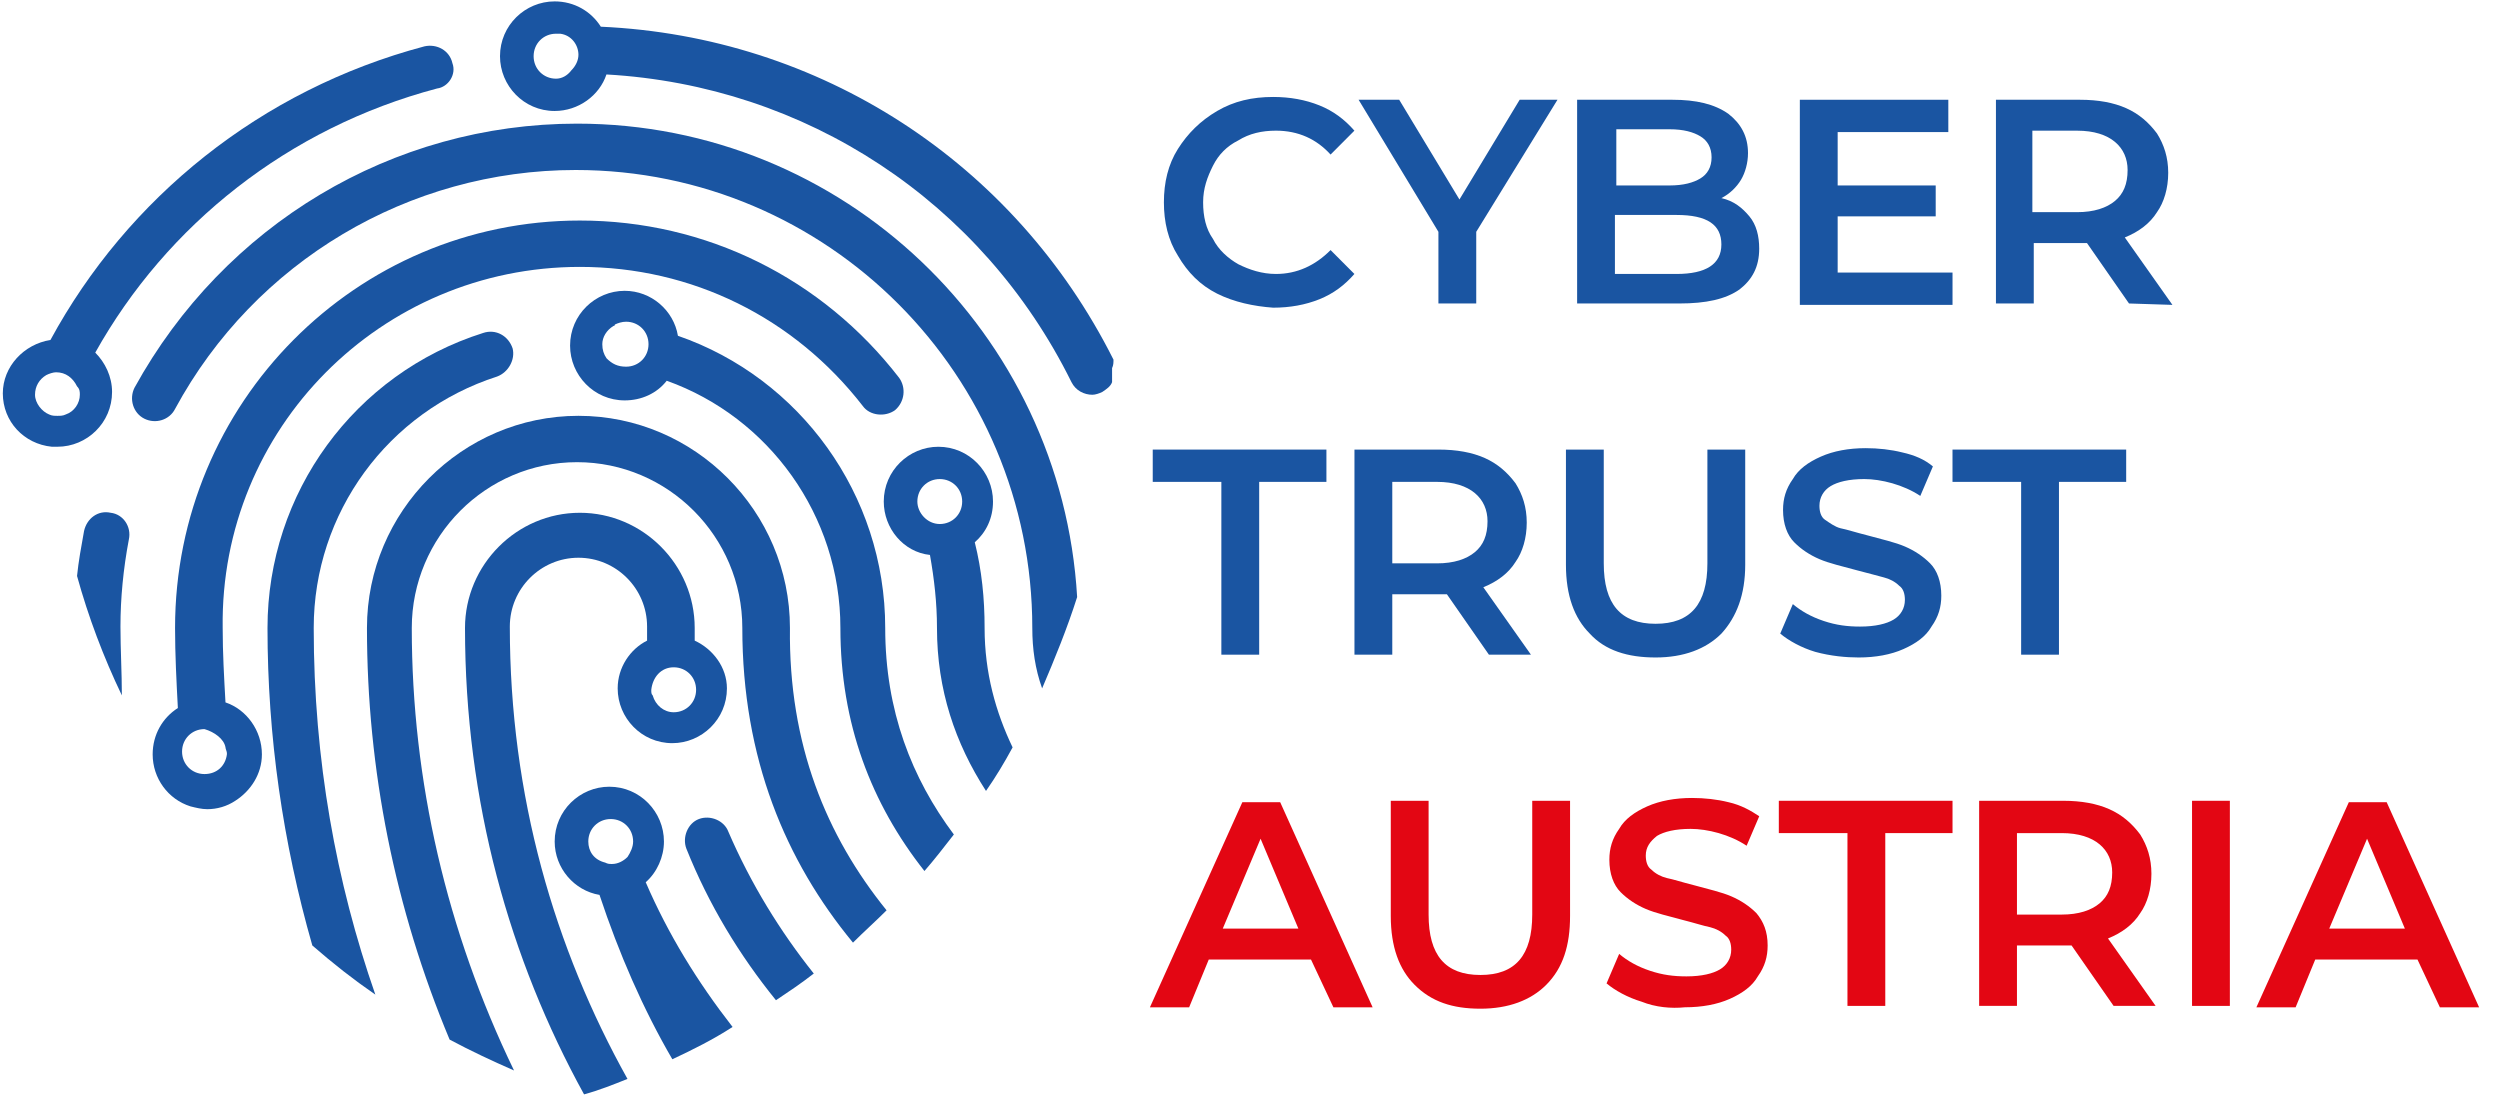 <svg width="125" height="55" viewBox="0 0 125 55" fill="none" xmlns="http://www.w3.org/2000/svg">
<path d="M22.621 3.161C22.481 2.529 21.851 2.177 21.22 2.318C13.027 4.495 6.373 9.904 2.522 16.999C1.191 17.209 0.141 18.333 0.141 19.668C0.141 21.073 1.191 22.197 2.592 22.337H2.662C2.732 22.337 2.802 22.337 2.872 22.337C4.343 22.337 5.603 21.143 5.603 19.598C5.603 18.825 5.253 18.122 4.763 17.631C8.334 11.239 14.427 6.392 21.851 4.425C22.411 4.355 22.831 3.723 22.621 3.161ZM3.992 19.738C3.992 20.16 3.712 20.581 3.292 20.721C3.152 20.792 3.012 20.792 2.872 20.792C2.732 20.792 2.592 20.792 2.452 20.721C2.102 20.581 1.751 20.16 1.751 19.738C1.751 19.317 1.961 18.965 2.312 18.755C2.452 18.684 2.662 18.614 2.802 18.614C3.292 18.614 3.642 18.895 3.852 19.317C3.992 19.457 3.992 19.598 3.992 19.738Z" fill="#1A55A2"/>
<path d="M53.857 29.853C53.367 31.399 52.736 32.944 52.106 34.419C51.756 33.436 51.615 32.452 51.615 31.399C51.615 18.755 41.391 8.5 28.785 8.5C20.451 8.5 12.748 13.065 8.756 20.441C8.476 21.003 7.776 21.214 7.215 20.933C6.655 20.652 6.445 19.949 6.725 19.387C11.207 11.239 19.611 6.182 28.855 6.182C42.161 6.182 53.086 16.648 53.857 29.853Z" fill="#1A55A2"/>
<path d="M55.674 17.982C50.702 8.078 40.967 1.826 30.042 1.335C29.552 0.562 28.712 0.07 27.731 0.07C26.261 0.07 25 1.264 25 2.81C25 4.285 26.191 5.549 27.731 5.549C28.922 5.549 29.972 4.777 30.322 3.723C40.267 4.285 49.091 10.045 53.573 19.106C53.783 19.527 54.203 19.738 54.623 19.738C54.764 19.738 54.974 19.668 55.114 19.598C55.324 19.457 55.534 19.317 55.604 19.106C55.604 18.895 55.604 18.614 55.604 18.404C55.674 18.263 55.674 18.123 55.674 17.982ZM27.801 3.934C27.171 3.934 26.681 3.442 26.681 2.81C26.681 2.178 27.171 1.686 27.801 1.686C27.871 1.686 27.941 1.686 28.011 1.686C28.572 1.756 28.922 2.248 28.922 2.74C28.922 3.021 28.782 3.301 28.572 3.512C28.361 3.793 28.081 3.934 27.801 3.934Z" fill="#1A55A2"/>
<path d="M6.443 26.973C6.163 28.448 6.023 29.923 6.023 31.328C6.023 32.452 6.093 33.646 6.093 34.77C5.182 32.873 4.412 30.836 3.852 28.799C3.922 28.097 4.062 27.324 4.202 26.552C4.342 25.919 4.902 25.498 5.532 25.638C6.163 25.709 6.583 26.341 6.443 26.973Z" fill="#1A55A2"/>
<path d="M24.86 18.825C19.398 20.581 15.686 25.638 15.686 31.398C15.686 38.001 16.807 44.112 18.767 49.731C17.647 48.959 16.666 48.186 15.616 47.273C14.145 42.145 13.375 36.807 13.375 31.398C13.375 24.655 17.717 18.684 24.16 16.647C24.79 16.436 25.42 16.788 25.631 17.42C25.771 17.982 25.42 18.614 24.86 18.825Z" fill="#1A55A2"/>
<path d="M44.261 31.399C44.261 24.726 39.989 18.896 33.896 16.789C33.686 15.524 32.566 14.541 31.235 14.541C29.764 14.541 28.504 15.735 28.504 17.28C28.504 18.756 29.694 20.02 31.235 20.02C32.075 20.02 32.846 19.669 33.336 19.037C38.449 20.863 42.02 25.78 42.02 31.399C42.02 36.176 43.561 40.18 46.222 43.551C46.712 42.989 47.202 42.357 47.693 41.725C45.592 38.915 44.261 35.544 44.261 31.399ZM30.325 17.913C30.185 17.702 30.115 17.491 30.115 17.21C30.115 16.859 30.325 16.508 30.675 16.297C30.675 16.297 30.745 16.297 30.745 16.227C30.885 16.157 31.095 16.086 31.305 16.086C31.935 16.086 32.426 16.578 32.426 17.21C32.426 17.842 31.935 18.334 31.305 18.334C30.885 18.334 30.605 18.194 30.325 17.913C30.395 17.913 30.395 17.913 30.325 17.913Z" fill="#1A55A2"/>
<path d="M44.329 45.516C43.769 46.078 43.209 46.57 42.649 47.132C39.287 43.058 37.116 37.93 37.116 31.398C37.116 26.832 33.405 23.109 28.852 23.109C24.3 23.109 20.589 26.832 20.589 31.398C20.589 39.054 22.34 46.57 25.701 53.524C24.581 53.032 23.53 52.541 22.48 51.979C19.748 45.446 18.348 38.492 18.348 31.398C18.348 25.567 23.11 20.791 28.922 20.791C34.735 20.791 39.497 25.567 39.497 31.398C39.427 37.228 41.318 41.794 44.329 45.516Z" fill="#1A55A2"/>
<path d="M40.689 48.677C40.059 49.169 39.428 49.591 38.798 50.012C36.977 47.764 35.436 45.236 34.316 42.426C34.106 41.864 34.386 41.161 34.946 40.951C35.506 40.74 36.207 41.021 36.417 41.583C37.537 44.182 39.008 46.57 40.689 48.677Z" fill="#1A55A2"/>
<path d="M32.286 44.112C32.847 43.621 33.197 42.848 33.197 42.075C33.197 40.6 32.006 39.336 30.466 39.336C28.995 39.336 27.734 40.53 27.734 42.075C27.734 43.41 28.715 44.534 29.975 44.745C30.956 47.695 32.146 50.434 33.617 52.963C34.667 52.471 35.648 51.98 36.629 51.348C34.877 49.1 33.407 46.712 32.286 44.112ZM29.415 42.075C29.415 41.443 29.905 40.952 30.536 40.952C31.166 40.952 31.656 41.443 31.656 42.075C31.656 42.356 31.516 42.637 31.376 42.848C31.166 43.059 30.886 43.199 30.606 43.199C30.466 43.199 30.396 43.199 30.256 43.129C29.695 42.989 29.415 42.567 29.415 42.075Z" fill="#1A55A2"/>
<path d="M34.735 32.031C34.735 31.82 34.735 31.609 34.735 31.399C34.735 28.238 32.144 25.639 28.993 25.639C25.841 25.639 23.25 28.238 23.25 31.399C23.25 40.109 25.491 47.976 29.203 54.719C29.973 54.508 30.673 54.227 31.374 53.946C27.732 47.414 25.491 39.828 25.491 31.328C25.491 29.432 27.032 27.887 28.923 27.887C30.814 27.887 32.354 29.432 32.354 31.328C32.354 31.539 32.354 31.82 32.354 32.031C31.514 32.452 30.884 33.365 30.884 34.419C30.884 35.894 32.074 37.158 33.615 37.158C35.086 37.158 36.346 35.964 36.346 34.419C36.346 33.365 35.646 32.452 34.735 32.031ZM32.564 34.489C32.634 33.857 33.055 33.365 33.685 33.365C34.315 33.365 34.805 33.857 34.805 34.489C34.805 35.121 34.315 35.613 33.685 35.613C33.195 35.613 32.774 35.262 32.634 34.77C32.564 34.7 32.564 34.63 32.564 34.489Z" fill="#1A55A2"/>
<path d="M44.96 18.895C41.108 13.907 35.295 11.027 28.993 11.027C17.787 11.027 8.753 20.159 8.753 31.398C8.753 32.732 8.823 34.067 8.893 35.401C8.123 35.893 7.633 36.736 7.633 37.719C7.633 38.914 8.403 39.967 9.524 40.319C9.804 40.389 10.084 40.459 10.364 40.459C10.854 40.459 11.345 40.319 11.765 40.038C12.535 39.546 13.095 38.703 13.095 37.719C13.095 36.525 12.325 35.472 11.274 35.12C11.204 33.856 11.134 32.662 11.134 31.398C10.994 21.423 19.048 13.345 28.993 13.345C34.595 13.345 39.707 15.874 43.139 20.299C43.489 20.791 44.26 20.861 44.75 20.51C45.24 20.089 45.31 19.386 44.96 18.895ZM11.274 37.368C11.274 37.438 11.345 37.579 11.345 37.649V37.719C11.274 38.282 10.854 38.703 10.224 38.703C9.594 38.703 9.103 38.211 9.103 37.579C9.103 36.947 9.594 36.455 10.224 36.455C10.714 36.596 11.204 36.947 11.274 37.368Z" fill="#1A55A2"/>
<path d="M49.23 31.399C49.23 29.924 49.09 28.519 48.739 27.114C49.3 26.623 49.65 25.92 49.65 25.077C49.65 23.602 48.459 22.338 46.919 22.338C45.448 22.338 44.188 23.532 44.188 25.077C44.188 26.412 45.168 27.606 46.498 27.747C46.709 28.941 46.849 30.135 46.849 31.399C46.849 34.49 47.759 37.159 49.3 39.547C49.79 38.845 50.21 38.143 50.63 37.37C49.79 35.614 49.23 33.647 49.23 31.399ZM45.868 25.077C45.868 24.445 46.358 23.953 46.989 23.953C47.619 23.953 48.109 24.445 48.109 25.077C48.109 25.71 47.619 26.201 46.989 26.201C46.358 26.201 45.868 25.639 45.868 25.077Z" fill="#1A55A2"/>
<path d="M60.856 14.682C60.016 14.26 59.386 13.628 58.896 12.785C58.406 12.012 58.195 11.099 58.195 10.116C58.195 9.132 58.406 8.219 58.896 7.447C59.386 6.674 60.016 6.042 60.856 5.55C61.697 5.058 62.608 4.848 63.658 4.848C64.498 4.848 65.269 4.988 65.969 5.269C66.669 5.55 67.23 5.972 67.72 6.533L66.529 7.728C65.829 6.955 64.918 6.533 63.798 6.533C63.098 6.533 62.468 6.674 61.907 7.025C61.347 7.306 60.927 7.728 60.647 8.29C60.367 8.851 60.156 9.413 60.156 10.116C60.156 10.818 60.296 11.45 60.647 11.942C60.927 12.504 61.417 12.926 61.907 13.207C62.468 13.488 63.098 13.698 63.798 13.698C64.848 13.698 65.759 13.277 66.529 12.504L67.72 13.698C67.23 14.26 66.669 14.682 65.969 14.963C65.269 15.244 64.498 15.384 63.658 15.384C62.678 15.314 61.697 15.103 60.856 14.682Z" fill="#1A55A2"/>
<path d="M73.812 11.591V15.174H71.921V11.591L67.93 4.988H69.96L72.972 9.975L75.983 4.988H77.874L73.812 11.591Z" fill="#1A55A2"/>
<path d="M87.47 10.818C87.82 11.24 87.96 11.802 87.96 12.434C87.96 13.347 87.61 13.979 86.979 14.471C86.279 14.963 85.299 15.174 83.968 15.174H78.856V4.988H83.618C84.808 4.988 85.719 5.199 86.419 5.691C87.049 6.182 87.4 6.815 87.4 7.657C87.4 8.149 87.259 8.641 87.049 8.992C86.839 9.343 86.489 9.695 86.069 9.905C86.699 10.046 87.119 10.397 87.47 10.818ZM80.816 6.463V9.273H83.478C84.178 9.273 84.668 9.133 85.018 8.922C85.369 8.711 85.579 8.36 85.579 7.868C85.579 7.377 85.369 7.025 85.018 6.815C84.668 6.604 84.178 6.463 83.478 6.463H80.816ZM86.069 12.223C86.069 11.24 85.369 10.748 83.828 10.748H80.746V13.698H83.828C85.299 13.698 86.069 13.207 86.069 12.223Z" fill="#1A55A2"/>
<path d="M97.626 13.628V15.244H89.992V4.988H97.416V6.604H91.883V9.273H96.785V10.818H91.883V13.628H97.626Z" fill="#1A55A2"/>
<path d="M106.45 15.174L104.349 12.153C104.279 12.153 104.139 12.153 103.999 12.153H101.688V15.174H99.797V4.988H103.999C104.909 4.988 105.68 5.129 106.31 5.41C106.94 5.691 107.43 6.112 107.85 6.674C108.201 7.236 108.411 7.868 108.411 8.641C108.411 9.414 108.201 10.116 107.85 10.608C107.5 11.17 106.94 11.591 106.24 11.872L108.621 15.244L106.45 15.174ZM105.75 7.096C105.329 6.744 104.699 6.534 103.859 6.534H101.618V10.608H103.859C104.699 10.608 105.329 10.397 105.75 10.046C106.17 9.695 106.38 9.203 106.38 8.5C106.38 7.938 106.17 7.447 105.75 7.096Z" fill="#1A55A2"/>
<path d="M60.998 24.094H57.637V22.479H66.321V24.094H62.959V32.734H61.068V24.094H60.998Z" fill="#1A55A2"/>
<path d="M74.446 32.734L72.345 29.713C72.275 29.713 72.135 29.713 71.925 29.713H69.614V32.734H67.723V22.479H71.925C72.835 22.479 73.605 22.619 74.236 22.9C74.866 23.181 75.356 23.602 75.776 24.164C76.126 24.726 76.337 25.358 76.337 26.131C76.337 26.904 76.126 27.606 75.776 28.098C75.426 28.66 74.866 29.081 74.166 29.362L76.547 32.734H74.446ZM73.745 24.656C73.325 24.305 72.695 24.094 71.855 24.094H69.614V28.168H71.855C72.695 28.168 73.325 27.957 73.745 27.606C74.166 27.255 74.376 26.763 74.376 26.061C74.376 25.499 74.166 25.007 73.745 24.656Z" fill="#1A55A2"/>
<path d="M79.488 31.68C78.717 30.908 78.297 29.784 78.297 28.238V22.479H80.188V28.168C80.188 30.205 81.028 31.189 82.779 31.189C84.53 31.189 85.37 30.205 85.37 28.168V22.479H87.261V28.238C87.261 29.713 86.841 30.837 86.07 31.68C85.3 32.453 84.18 32.874 82.779 32.874C81.378 32.874 80.258 32.523 79.488 31.68Z" fill="#1A55A2"/>
<path d="M90.762 32.593C90.062 32.383 89.432 32.031 89.012 31.68L89.642 30.205C90.062 30.556 90.552 30.837 91.183 31.048C91.813 31.259 92.373 31.329 93.003 31.329C93.774 31.329 94.334 31.189 94.684 30.978C95.034 30.767 95.245 30.416 95.245 29.994C95.245 29.713 95.174 29.433 94.964 29.292C94.754 29.081 94.474 28.941 94.194 28.871C93.914 28.8 93.424 28.66 92.863 28.519C92.093 28.309 91.463 28.168 90.972 27.957C90.482 27.747 90.062 27.466 89.712 27.114C89.362 26.763 89.152 26.201 89.152 25.499C89.152 24.937 89.292 24.445 89.642 23.953C89.922 23.462 90.412 23.11 91.043 22.83C91.673 22.549 92.443 22.408 93.284 22.408C93.914 22.408 94.544 22.479 95.104 22.619C95.735 22.759 96.225 22.97 96.645 23.321L96.015 24.796C95.595 24.515 95.104 24.305 94.614 24.164C94.124 24.024 93.634 23.953 93.214 23.953C92.443 23.953 91.883 24.094 91.533 24.305C91.183 24.515 90.972 24.867 90.972 25.288C90.972 25.569 91.043 25.85 91.253 25.991C91.463 26.131 91.743 26.342 92.023 26.412C92.373 26.482 92.793 26.623 93.354 26.763C94.124 26.974 94.754 27.114 95.245 27.325C95.735 27.536 96.155 27.817 96.505 28.168C96.855 28.519 97.065 29.081 97.065 29.784C97.065 30.346 96.925 30.837 96.575 31.329C96.295 31.821 95.805 32.172 95.174 32.453C94.544 32.734 93.774 32.874 92.933 32.874C92.303 32.874 91.533 32.804 90.762 32.593Z" fill="#1A55A2"/>
<path d="M100.987 24.094H97.625V22.479H106.309V24.094H102.948V32.734H101.057V24.094H100.987Z" fill="#1A55A2"/>
<path d="M65.55 47.977H60.438L59.457 50.365H57.496L62.118 40.109H64.009L68.631 50.365H66.67L65.55 47.977ZM64.919 46.431L63.029 41.936L61.138 46.431H64.919Z" fill="#E30613"/>
<path d="M70.73 49.241C69.959 48.468 69.539 47.344 69.539 45.799V40.039H71.43V45.729C71.43 47.766 72.27 48.749 74.021 48.749C75.772 48.749 76.612 47.766 76.612 45.729V40.039H78.503V45.799C78.503 47.274 78.153 48.398 77.312 49.241C76.542 50.014 75.422 50.435 74.021 50.435C72.62 50.435 71.57 50.084 70.73 49.241Z" fill="#E30613"/>
<path d="M82.079 50.084C81.379 49.873 80.748 49.522 80.328 49.17L80.958 47.695C81.379 48.047 81.869 48.328 82.499 48.538C83.129 48.749 83.69 48.819 84.32 48.819C85.09 48.819 85.65 48.679 86.001 48.468C86.351 48.257 86.561 47.906 86.561 47.484C86.561 47.203 86.491 46.923 86.281 46.782C86.071 46.571 85.79 46.431 85.51 46.361C85.16 46.29 84.74 46.15 84.18 46.009C83.41 45.799 82.779 45.658 82.289 45.447C81.799 45.237 81.379 44.956 81.028 44.605C80.678 44.253 80.468 43.691 80.468 42.989C80.468 42.427 80.608 41.935 80.958 41.444C81.239 40.952 81.729 40.601 82.359 40.32C82.989 40.039 83.76 39.898 84.6 39.898C85.23 39.898 85.861 39.969 86.421 40.109C87.051 40.25 87.541 40.531 87.962 40.812L87.331 42.287C86.911 42.006 86.421 41.795 85.93 41.654C85.44 41.514 84.95 41.444 84.53 41.444C83.76 41.444 83.199 41.584 82.849 41.795C82.499 42.076 82.289 42.357 82.289 42.778C82.289 43.059 82.359 43.34 82.569 43.481C82.779 43.691 83.059 43.832 83.34 43.902C83.69 43.972 84.11 44.113 84.67 44.253C85.441 44.464 86.071 44.605 86.561 44.815C87.051 45.026 87.471 45.307 87.822 45.658C88.172 46.08 88.382 46.571 88.382 47.274C88.382 47.836 88.242 48.328 87.891 48.819C87.612 49.311 87.121 49.662 86.491 49.943C85.861 50.224 85.09 50.364 84.25 50.364C83.55 50.435 82.779 50.364 82.079 50.084Z" fill="#E30613"/>
<path d="M92.303 41.655H88.941V40.039H97.626V41.655H94.264V50.295H92.373V41.655H92.303Z" fill="#E30613"/>
<path d="M105.68 50.295L103.579 47.274C103.509 47.274 103.369 47.274 103.229 47.274H100.848V50.295H98.957V40.039H103.159C104.069 40.039 104.84 40.18 105.47 40.461C106.1 40.742 106.591 41.163 107.011 41.725C107.361 42.287 107.571 42.919 107.571 43.692C107.571 44.464 107.361 45.167 107.011 45.658C106.661 46.221 106.1 46.642 105.4 46.923L107.781 50.295H105.68ZM104.98 42.217C104.56 41.866 103.929 41.655 103.089 41.655H100.848V45.729H103.089C103.929 45.729 104.56 45.518 104.98 45.167C105.4 44.816 105.61 44.324 105.61 43.621C105.61 43.06 105.4 42.568 104.98 42.217Z" fill="#E30613"/>
<path d="M109.602 40.039H111.493V50.295H109.602V40.039Z" fill="#E30613"/>
<path d="M120.874 47.977H115.762L114.781 50.365H112.82L117.442 40.109H119.333L123.955 50.365H121.994L120.874 47.977ZM120.244 46.431L118.353 41.936L116.462 46.431H120.244Z" fill="#E30613"/>
</svg>
